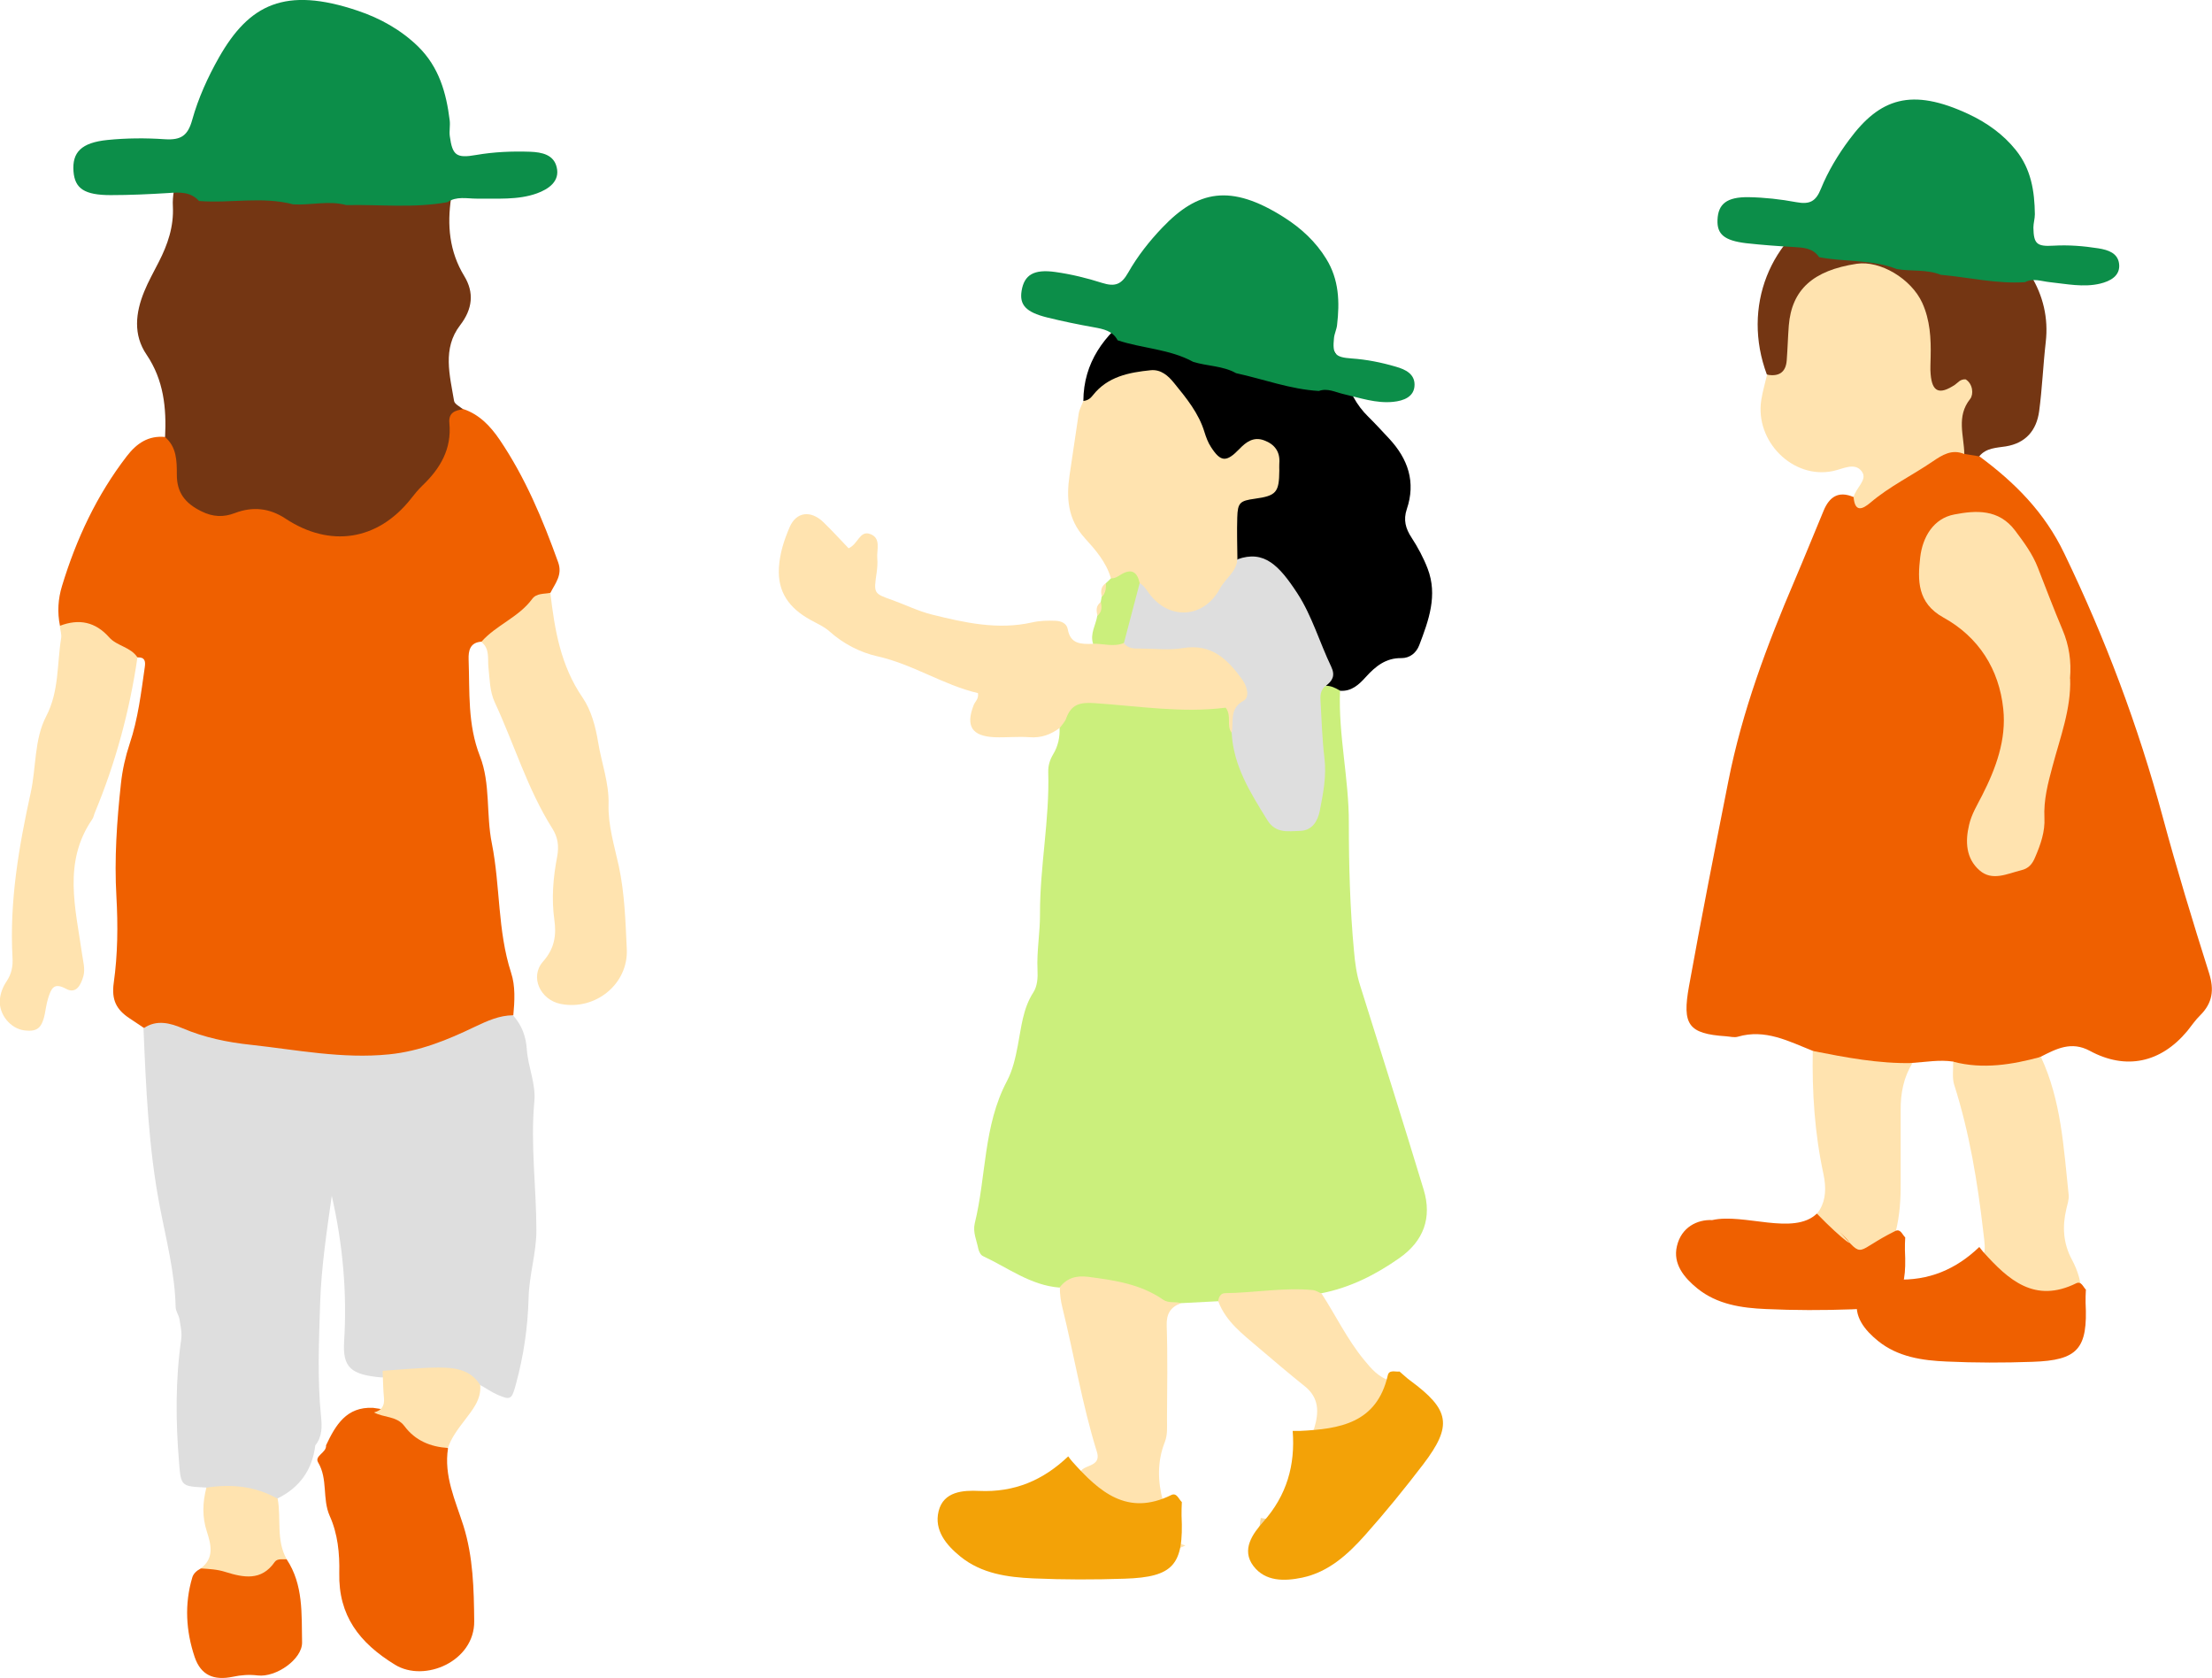 <?xml version="1.0" encoding="UTF-8"?>
<svg xmlns="http://www.w3.org/2000/svg" xmlns:xlink="http://www.w3.org/1999/xlink" id="_レイヤー_2" viewBox="0 0 150.48 114.13">
  <defs>
    <style>.cls-1{clip-path:url(#clippath);}.cls-2{fill:none;}.cls-2,.cls-3,.cls-4,.cls-5,.cls-6,.cls-7,.cls-8,.cls-9,.cls-10,.cls-11,.cls-12,.cls-13,.cls-14{stroke-width:0px;}.cls-4{fill:#f3a207;}.cls-5{fill:#0c8e49;}.cls-6{fill:#dedede;}.cls-7{fill:#cbef7c;}.cls-8{fill:#743613;}.cls-9{fill:#f2d9a8;}.cls-10{fill:#ffe3af;}.cls-11{fill:#ef6101;}.cls-12{fill:#ef6000;}.cls-13{fill:#f1d8aa;}.cls-14{fill:#f6daab;}</style>
    <clipPath id="clippath">
      <rect class="cls-2" width="150.48" height="114.13"></rect>
    </clipPath>
  </defs>
  <g id="_レイヤー_1-2">
    <g class="cls-1">
      <path class="cls-12" d="m4.08,42.56c-.19-.92-.13-1.83.14-2.71.97-3.19,2.36-6.17,4.41-8.83.68-.88,1.47-1.41,2.61-1.3,1.14.31,1.15,1.28,1.28,2.19.3,2.18,1.25,2.92,3.39,2.45,1.5-.32,2.8-.06,4.11.7,2.57,1.5,5.28,1.05,7.31-1.14,1.41-1.51,2.88-2.97,2.87-5.28,0-.79.54-1.09,1.32-.82,1.09.37,1.83,1.15,2.46,2.07,1.75,2.58,2.94,5.43,3.99,8.35.31.86-.19,1.42-.52,2.07-1.46,1.26-2.75,2.76-4.69,3.33-.78.05-.9.6-.88,1.21.08,2.21-.08,4.41.77,6.58.73,1.86.41,3.96.81,5.93.58,2.91.38,5.93,1.31,8.8.3.91.24,1.93.15,2.9-3.7,2.15-7.56,3.65-11.98,3.22-4.45-.43-8.83-1.2-13.14-2.36-.33-.22-.66-.45-1-.67-.87-.58-1.23-1.23-1.06-2.42.27-1.92.29-3.9.18-5.84-.15-2.59.03-5.15.31-7.72.1-.91.3-1.81.59-2.68.57-1.69.78-3.47,1.03-5.22.06-.41,0-.68-.49-.66-.54.03-.99-.25-1.38-.54-1.17-.86-2.42-1.49-3.89-1.61"></path>
      <path class="cls-6" d="m9.78,69.93c.88-.61,1.82-.34,2.63,0,1.5.64,3.06.96,4.66,1.13,3.12.34,6.21.97,9.39.65,2.11-.21,4-.99,5.85-1.88.85-.4,1.65-.77,2.59-.78.59.67.88,1.41.94,2.33.08,1.19.63,2.33.51,3.55-.27,2.93.14,5.84.14,8.76,0,1.52-.49,3.02-.53,4.58-.05,1.99-.34,3.97-.87,5.9-.27.97-.33,1.09-1.22.7-.42-.18-.8-.45-1.2-.67-2.18-1.03-4.47-.59-6.74-.52-2.03-.18-2.63-.66-2.52-2.43.21-3.34-.09-6.63-.84-9.92-.34,2.42-.71,4.83-.79,7.28-.08,2.57-.2,5.15.06,7.72.07.68.09,1.38-.39,1.97-.2,1.67-1.07,2.88-2.58,3.62-1.65-.06-3.27-.26-4.85-.75-1.71-.08-1.71-.09-1.84-1.73-.23-2.79-.25-5.58.15-8.36.06-.44-.05-.91-.12-1.36-.05-.28-.25-.54-.26-.81-.05-2.35-.65-4.61-1.09-6.91-.76-3.99-.93-8.05-1.1-12.11"></path>
      <path class="cls-8" d="m31.51,27.83c-.55.08-1.01.23-.94.95.17,1.75-.62,3.09-1.84,4.25-.29.28-.54.59-.79.91-2.25,2.83-5.49,3.33-8.52,1.33-1.07-.71-2.22-.84-3.43-.38-.78.3-1.5.28-2.3-.12-1.09-.54-1.67-1.26-1.66-2.51,0-.91-.01-1.86-.8-2.53.1-1.98-.09-3.88-1.26-5.61-.92-1.35-.75-2.85-.16-4.29.28-.69.65-1.34.99-2.01.61-1.19,1.03-2.41.96-3.79-.04-.68.12-1.37.26-2.04.76-3.46,2.78-5.72,6.32-6.51,1.34-.3,2.68-.6,4.03-.88,2.58-.54,4.42.82,6.1,2.47,1.77,1.74,2.61,3.82,2.22,6.38-.28,1.84-.13,3.65.89,5.32.69,1.13.57,2.25-.28,3.35-1.22,1.59-.7,3.4-.41,5.15.04.22.4.38.61.57"></path>
      <path class="cls-12" d="m30.48,98.49c-.3,1.89.5,3.56,1.05,5.29.66,2.11.71,4.31.73,6.48.03,2.72-3.37,4.2-5.39,2.96-2.43-1.49-3.85-3.34-3.79-6.24.03-1.33-.1-2.66-.65-3.88-.52-1.17-.11-2.5-.79-3.64-.27-.45.59-.66.54-1.16.65-1.38,1.39-2.64,3.2-2.55,1.17.13,2.25.55,2.97,1.49.57.75,1.65.47,2.13,1.27"></path>
      <path class="cls-10" d="m32.75,43.65c1-1.14,2.53-1.66,3.45-2.91.3-.41.81-.33,1.24-.42.29,2.51.7,4.95,2.19,7.12.59.86.89,1.99,1.06,3.04.23,1.41.75,2.77.71,4.22-.04,1.45.4,2.84.7,4.22.4,1.88.45,3.76.54,5.63.11,2.39-2.15,4.19-4.49,3.73-1.39-.27-2.13-1.84-1.21-2.88.79-.89.92-1.8.77-2.85-.2-1.44-.08-2.87.19-4.27.14-.75.05-1.34-.33-1.94-1.69-2.68-2.59-5.73-3.91-8.57-.35-.76-.34-1.56-.43-2.35-.07-.61.11-1.29-.48-1.76"></path>
      <path class="cls-10" d="m4.08,42.56c1.29-.49,2.4-.28,3.35.79.52.59,1.46.65,1.92,1.36-.53,3.63-1.48,7.15-2.89,10.54-.07.16-.09.34-.19.48-2,2.91-1.13,6.04-.69,9.14.07.51.23,1.03.09,1.53-.16.55-.47,1.24-1.18.85-.84-.46-1,0-1.2.59-.07.22-.12.44-.16.67-.21,1.37-.5,1.68-1.46,1.57-.95-.11-1.75-1.08-1.68-2.06.03-.47.21-.91.46-1.28.34-.51.44-1.03.4-1.63-.21-3.8.43-7.52,1.24-11.2.38-1.73.23-3.61,1.05-5.19.89-1.71.73-3.54,1.02-5.32.04-.27-.06-.56-.1-.84"></path>
      <path class="cls-11" d="m19.5,106.05c1.15,1.73,1.01,3.73,1.05,5.65.02,1.15-1.78,2.4-3.02,2.25-.59-.07-1.12-.03-1.69.09-1.31.27-2.18-.11-2.6-1.35-.59-1.76-.7-3.59-.16-5.4.08-.28.31-.47.57-.61.43-.16.88-.38,1.32-.26,1.27.32,2.45.33,3.57-.49.28-.2.66-.08.96.12"></path>
      <path class="cls-10" d="m19.5,106.05c-.28.01-.64-.06-.81.18-.91,1.32-2.14,1.06-3.36.68-.56-.18-1.11-.2-1.68-.24.95-.68.7-1.65.43-2.48-.34-1.03-.3-2-.04-3.01,1.7-.27,3.33-.1,4.85.75.25,1.36-.12,2.82.61,4.11"></path>
      <path class="cls-10" d="m25.45,96.06c.51-.13.72-.44.67-.98-.06-.61-.06-1.23-.09-1.85,1.26-.08,2.52-.21,3.78-.22,1.09,0,2.2.11,2.86,1.2.08.99-.54,1.69-1.07,2.4-.45.59-.89,1.16-1.13,1.87-1.19-.08-2.22-.5-2.95-1.48-.53-.71-1.41-.57-2.08-.94"></path>
      <path class="cls-7" d="m91.16,46.97c-.12,3.02.61,5.99.6,9.01,0,2.9.08,5.81.35,8.7.07.8.17,1.56.41,2.32,1.46,4.63,2.92,9.27,4.33,13.91.58,1.91,0,3.5-1.66,4.66-1.61,1.13-3.35,2.01-5.31,2.39-2.35.11-4.69.32-7.03.54-.84.04-1.68.09-2.52.13-.82.27-1.53,0-2.27-.35-1.91-.89-3.9-1.31-5.99-.71-1.96-.15-3.5-1.35-5.2-2.14-.16-.07-.28-.32-.32-.51-.11-.56-.38-1.12-.24-1.71.79-3.21.58-6.64,2.19-9.68.39-.74.58-1.58.74-2.42.24-1.23.34-2.51,1.06-3.62.27-.42.31-.99.28-1.54-.06-1.27.18-2.53.17-3.8-.01-3.23.66-6.41.56-9.64-.01-.44.11-.83.33-1.2.34-.56.47-1.17.44-1.82.32-1.88.65-2.11,2.41-2.11,2.68,0,5.34.57,8.02.35,1.46-.12,1.32,1.02,1.57,1.88.31,1.84.93,3.57,1.96,5.14.48.74,1.02,1.38,2.03,1.22,1.04-.17,1.23-.99,1.43-1.85.42-1.8-.09-3.58-.03-5.36.03-.81-.28-1.72.61-2.31.49-.11.86.02,1.06.5"></path>
      <path class="cls-3" d="m91.16,46.97c-.3-.17-.59-.33-.95-.33-.33-2.66-1.52-4.95-3.06-7.1-.79-1.11-2.01-1.18-3.14-1.5-.4-.74-.24-1.55-.26-2.33-.04-1.12.31-1.97,1.57-2.18,1.07-.17,1.33-.92,1.25-1.87-.11-1.19-.84-1.52-1.85-.84-1.47.98-2.1.83-2.9-.74-.41-.8-.74-1.63-1.2-2.41-1.6-2.72-3.69-2.28-5.57-.87-.39.29-.7.88-1.35.47.01-2.62,1.43-4.5,3.4-5.94,2.78-2.04,5.7-1.86,8.57-.08.4.25.78.25,1.2.29,2.2.22,4.03,1.79,4.61,3.95.29,1.09.79,2.06,1.61,2.86.49.48.95.99,1.42,1.49,1.28,1.38,1.82,2.95,1.19,4.8-.24.72-.08,1.31.33,1.93.43.66.81,1.37,1.09,2.1.7,1.82.07,3.53-.57,5.21-.2.52-.63.88-1.21.88-1.06-.02-1.77.56-2.43,1.29-.46.51-.97.99-1.75.93"></path>
      <path class="cls-10" d="m83.8,49.85c-.4-.49.02-1.16-.42-1.72-2.96.38-5.94-.11-8.93-.31-1.01-.07-1.58.1-1.92,1.04-.08.24-.28.43-.43.64-.61.46-1.27.7-2.06.64-.79-.06-1.59.03-2.38,0-1.55-.07-1.98-.76-1.42-2.19.09-.24.35-.4.29-.81-2.36-.55-4.43-1.97-6.87-2.51-1.14-.26-2.28-.84-3.21-1.67-.4-.36-.89-.56-1.35-.82-1.38-.77-2.22-1.85-2.11-3.55.06-.98.36-1.88.73-2.74.45-1.05,1.44-1.16,2.29-.34.6.58,1.17,1.21,1.72,1.78.64-.28.75-1.21,1.44-.98.8.27.46,1.07.51,1.67.03.31,0,.64-.04.95-.21,1.44-.21,1.43,1.06,1.88.89.32,1.76.75,2.67.98,2.25.56,4.51,1.07,6.85.54.53-.12,1.05-.13,1.57-.11.4.01.78.17.85.58.18,1.02.92,1.01,1.69.99.65-.57,1.41-.42,2.16-.33,1.5.33,3.03.22,4.54.18,1.91-.05,2.97,1.09,3.83,2.54.38.64.34,1.33-.11,1.92-.41.55-.43,1.3-.99,1.76"></path>
      <path class="cls-10" d="m73.7,27.27c.28-.03.48-.16.65-.39,1-1.27,2.45-1.55,3.93-1.7.7-.07,1.2.38,1.6.88.83,1.02,1.67,2.04,2.06,3.33.11.35.24.71.44,1.01.67,1.04,1.05,1.05,1.94.13.45-.47.96-.85,1.68-.58.73.27,1.1.79,1.03,1.58-.01.16,0,.32,0,.47-.01,1.49-.21,1.72-1.67,1.92-1.01.14-1.16.27-1.19,1.27-.03.95,0,1.9.01,2.85.01,1.43-1.26,3.29-2.55,3.74-1.69.59-2.86.1-4.22-1.78-.33-.98-1.29-.26-1.84-.68-.31-1.09-1.07-1.95-1.77-2.72-1.18-1.3-1.26-2.76-1.04-4.27.21-1.39.41-2.79.62-4.18.04-.3.21-.59.32-.88"></path>
      <path class="cls-10" d="m72.08,87.57c.5-.66,1.14-.83,1.95-.73,1.79.23,3.56.49,5.09,1.55.39.27.83.11,1.22.24-.71.27-1,.72-.97,1.54.07,2.11.03,4.23.02,6.34,0,.53.05,1.06-.15,1.57-.52,1.32-.49,2.67-.12,4.02.08.31.25.62.22.92-.1,1.05.24,1.78,1.3,2.09-1.28.63-2.69.83-4.05,1.12-1.34.29-2.22-.47-2.37-1.86-.14-1.25-.78-2.41-.62-3.7-.64-1.25,1.43-.61,1.02-1.93-1-3.21-1.54-6.53-2.34-9.78-.12-.47-.18-.93-.18-1.4"></path>
      <path class="cls-10" d="m82.87,88.5c.04-.28.16-.54.46-.55,2-.02,3.98-.4,5.98-.21.2.02.39.15.59.23.97,1.49,1.74,3.11,2.88,4.5.51.62,1.01,1.23,1.82,1.43.97.25,1.46,1.15,2.27,1.61-.92.79-1.67,1.73-2.37,2.72-.75,1.05-1.65,1.63-2.94.91-.85-.47-2.07.02-2.67-1.05.18-.32.41-.62.52-.97.32-1.06.34-2.05-.65-2.84-1.06-.85-2.1-1.73-3.13-2.61-1.07-.92-2.23-1.77-2.75-3.16"></path>
      <path class="cls-7" d="m75.58,39.33c.28.02.49-.14.72-.28.71-.41,1.08-.11,1.23.61.15,1.49.06,2.92-1.07,4.07-.69.29-1.4.04-2.1.05-.22-.69.19-1.27.29-1.91.26-.26.05-.64.23-.92.02-.13.04-.25.07-.38.3-.24.04-.65.29-.91.11-.11.23-.22.34-.33"></path>
      <path class="cls-9" d="m85.77,103.24c1.35.19,2.62.55,3.52,1.68-.46.59-1.06.68-1.7.68-.69,0-.71.45-.61.97-1.09-.86-1.48-1.97-1.21-3.33"></path>
      <path class="cls-14" d="m68.92,103.84c.53.73.61,1.59.78,2.47-1.12.4-1.99-.85-3.03-.3,0-1.5,1.24-1.72,2.25-2.16"></path>
      <path class="cls-10" d="m75.24,39.66c-.01.33.01.67-.29.91-.08-.36-.06-.69.29-.91"></path>
      <path class="cls-10" d="m74.89,40.95c.07.34.08.67-.23.92-.09-.35-.11-.68.23-.92"></path>
      <path class="cls-6" d="m76.46,43.73c.36-1.36.71-2.71,1.07-4.07.29.16.44.43.63.68,1.34,1.86,3.73,1.74,4.83-.31.37-.69,1.13-1.14,1.19-1.99,1.81-.65,2.83.4,4.09,2.33.98,1.51,1.5,3.32,2.29,4.97.29.61.09.96-.36,1.3-.41.29-.39.73-.36,1.15.07,1.26.11,2.52.26,3.77.15,1.24-.09,2.42-.32,3.6-.14.69-.52,1.33-1.34,1.35-.81.02-1.65.2-2.23-.74-1.14-1.85-2.3-3.66-2.42-5.92.15-.77-.19-1.65.82-2.2.41-.23.24-.96-.1-1.43-1-1.38-2.09-2.47-4.05-2.14-.92.16-1.9.03-2.85.03-.42,0-.86.03-1.15-.37"></path>
      <path class="cls-12" d="m134.66,31.04c2.41,1.78,4.43,3.8,5.77,6.6,2.79,5.78,5.03,11.74,6.7,17.93.96,3.56,2.04,7.1,3.15,10.61.36,1.14.24,2.03-.6,2.87-.33.32-.59.71-.88,1.07-1.8,2.16-4.17,2.68-6.63,1.35-1.26-.68-2.28-.14-3.34.4-1.92,1.3-3.89,1.73-5.96.33-.93-.14-1.85.03-2.78.09-2.4.89-4.66.64-6.77-.82-1.64-.65-3.23-1.51-5.1-.96-.24.07-.52-.01-.79-.03-2.59-.17-3-.79-2.53-3.4.84-4.66,1.76-9.31,2.68-13.96.94-4.75,2.62-9.23,4.51-13.65.67-1.57,1.31-3.16,1.97-4.74.39-.94,1.01-1.36,2.02-.93,1.9-.3,3.17-1.75,4.75-2.61.93-.51,1.77-1.17,2.91-.76.36.11.72.22.9.6"></path>
      <path class="cls-8" d="m134.66,31.04c-.34-.06-.68-.11-1.03-.17q-.83-1.61-.36-3.75c-2.84.04-2.47-2.03-2.53-3.86-.14-3.75-2.9-5.63-6.17-4.23-1.43.61-2.15,1.68-2.26,3.21-.05.72.03,1.47-.24,2.16-.32.84-.71,1.65-1.87,1.08-1.72-4.6.2-9.41,4.47-11.47,2.07-1,4.17-1.58,6.47-1.29.54.07.94,0,1.4-.43,1.24-1.13,2.77-1.15,4.13-.23,1.22.83,1.89,2.41,1.27,3.82-.49,1.1-.39,1.87.21,2.85.84,1.37,1.21,2.9,1.02,4.54-.18,1.57-.24,3.15-.45,4.71-.18,1.29-.91,2.16-2.27,2.38-.64.1-1.33.1-1.8.67"></path>
      <path class="cls-10" d="m120.2,25.48c.8.15,1.29-.14,1.35-.98.06-.79.08-1.57.14-2.36.2-2.44,1.65-3.75,4.62-4.2,1.6-.24,3.71,1.02,4.46,2.66.53,1.17.6,2.41.57,3.67,0,.39-.04.79,0,1.18.1,1.21.59,1.42,1.65.72.21-.14.35-.39.73-.37.5.31.55,1.02.31,1.33-.96,1.2-.42,2.49-.4,3.75-.85-.36-1.51.07-2.16.51-1.39.95-2.93,1.69-4.22,2.79-.52.44-1.06.71-1.15-.36.12-.62.98-1.18.56-1.75-.48-.66-1.29-.17-1.98-.03-2.72.56-5.31-2.03-4.86-4.85.09-.57.26-1.14.39-1.7"></path>
      <path class="cls-10" d="m132.88,72.21c2.02.53,4,.2,5.96-.33,1.39,2.98,1.55,6.2,1.89,9.39.03.31-.09.65-.16.96-.28,1.19-.22,2.32.38,3.44.4.74.66,1.58.66,2.46-1.01,1.73-2.41,2.99-4.5,2.32-1.97-.63-3.13-2.23-3.59-4.28,1.67-.74,1.6-.73,1.4-2.4-.39-3.39-.94-6.74-1.98-10-.15-.48-.05-1.04-.07-1.57"></path>
      <path class="cls-10" d="m123.33,71.48c2.24.44,4.47.87,6.77.82-.6.98-.81,2.06-.8,3.2.01,1.64-.01,3.29,0,4.93.01,1.12-.06,2.22-.33,3.31-.15.88-.5,1.56-1.03,2.04-.58.52-1.21.61-2.47.8-1.08.16-1.88.12-2.88.06-1.44-.08-2.16-.13-2.31-.45-.36-.74,1.68-2.39,2.28-2.87.37-.17.9-.48,1.24-1.05.41-.68.44-1.51.25-2.41-.6-2.77-.78-5.56-.73-8.38"></path>
      <path class="cls-13" d="m132.42,86.53c-.23,1.48,1.1,2.28,1.69,3.46-1.07.25-1.96.22-2.74-.38-.39-.3-.8-.42-1.28-.4.99-.71,1.95-1.45,2.34-2.68"></path>
      <path class="cls-10" d="m140.83,46.16c.07,2.06-.68,3.99-1.2,5.96-.31,1.15-.61,2.29-.55,3.5.05.94-.26,1.82-.63,2.68-.19.46-.44.77-.96.89-.96.24-1.97.76-2.83,0-.92-.81-.98-1.95-.7-3.11.17-.72.55-1.33.88-1.98.94-1.84,1.66-3.8,1.44-5.88-.28-2.71-1.68-4.9-4.07-6.22-1.79-.99-1.76-2.54-1.58-4.1.16-1.36.89-2.64,2.32-2.91,1.46-.28,3.02-.39,4.14,1.1.6.8,1.18,1.58,1.54,2.51.55,1.41,1.09,2.83,1.68,4.23.45,1.06.61,2.15.51,3.32"></path>
      <path class="cls-5" d="m76.03,23.14c-.34-.64-.96-.76-1.61-.88-1.07-.19-2.14-.41-3.19-.67-1.45-.36-1.89-.86-1.73-1.82.18-1.07.82-1.48,2.3-1.27,1.07.15,2.14.41,3.17.74.89.28,1.32.11,1.78-.7.63-1.11,1.44-2.14,2.33-3.07,2.39-2.5,4.62-3.02,8.3-.67,1.13.72,2.13,1.64,2.84,2.8.88,1.42.92,2.95.74,4.5-.03.3-.18.59-.21.89-.11,1.08.05,1.31,1.2,1.39,1.03.07,2.02.27,3.01.56.67.19,1.27.5,1.27,1.22,0,.84-.76,1.1-1.45,1.17-1.15.12-2.27-.27-3.39-.53-.56-.13-1.08-.42-1.67-.21-1.93-.11-3.75-.8-5.63-1.21-.91-.51-1.96-.47-2.92-.77-1.61-.88-3.45-.9-5.15-1.47"></path>
      <path class="cls-4" d="m80.39,102.15c-.21-.2-.34-.65-.71-.47-3,1.48-4.91-.24-6.72-2.26-.11-.12-.2-.25-.29-.37-1.7,1.62-3.65,2.46-6.06,2.35-1.07-.05-2.43.02-2.76,1.39-.31,1.29.52,2.29,1.48,3.07,1.44,1.17,3.21,1.41,4.97,1.49,2.07.09,4.15.09,6.22.02,3.31-.11,4.02-.94,3.86-4.29-.01-.31.01-.62.02-.93"></path>
      <path class="cls-4" d="m95.22,93.28c-.29.04-.72-.15-.81.26-.75,3.27-3.29,3.65-6,3.78-.16,0-.32,0-.47,0,.18,2.33-.4,4.38-2,6.18-.71.8-1.52,1.89-.67,3.01.81,1.06,2.1,1.04,3.31.79,1.81-.38,3.12-1.59,4.29-2.9,1.38-1.55,2.69-3.16,3.95-4.81,2.01-2.64,1.81-3.71-.89-5.7-.25-.18-.47-.4-.71-.6"></path>
      <path class="cls-5" d="m13.55,13.68c-.58-.65-1.33-.61-2.12-.55-1.3.08-2.6.14-3.9.14-1.79,0-2.44-.45-2.53-1.61-.1-1.3.53-1.96,2.31-2.14,1.29-.13,2.6-.14,3.9-.05,1.12.07,1.57-.25,1.87-1.33.41-1.47,1.06-2.9,1.82-4.24C16.95.3,19.39-.94,24.34.73c1.52.51,2.94,1.3,4.1,2.43,1.43,1.4,1.92,3.16,2.15,5.01.05.36-.04.74.01,1.1.18,1.29.44,1.51,1.79,1.27,1.22-.21,2.43-.26,3.66-.22.84.03,1.62.21,1.82,1.05.24.97-.57,1.5-1.34,1.78-1.3.47-2.72.34-4.09.36-.68,0-1.38-.18-2,.24-2.28.42-4.59.15-6.88.2-1.2-.33-2.41.02-3.61-.05-2.12-.56-4.27-.06-6.4-.23"></path>
      <path class="cls-12" d="m141.91,87.72c-.2-.19-.32-.61-.67-.44-2.82,1.39-4.61-.23-6.31-2.12-.1-.11-.18-.23-.28-.35-1.59,1.52-3.43,2.31-5.69,2.21-1.01-.04-2.28.01-2.59,1.3-.29,1.21.49,2.15,1.39,2.88,1.35,1.09,3.01,1.33,4.66,1.4,1.94.09,3.9.09,5.84.02,3.11-.1,3.78-.89,3.62-4.03-.01-.29.01-.58.02-.87"></path>
      <path class="cls-12" d="m129.61,84.16c-.2-.19-.32-.61-.67-.44-2.82,1.39-2.07,1.97-3.77.07,1.48,1.47.19.57-1.57-1.25-1.59,1.52-4.97-.05-7.12.44-1.01-.05-2.1.48-2.4,1.77-.29,1.21.49,2.15,1.39,2.88,1.35,1.09,3.01,1.33,4.66,1.4,1.94.09,3.9.09,5.84.02,3.11-.1,3.78-.89,3.62-4.03-.01-.29.01-.58.02-.87"></path>
      <path class="cls-5" d="m123.74,17.47c-.42-.6-1.05-.63-1.71-.67-1.08-.06-2.17-.14-3.25-.26-1.48-.18-1.98-.61-1.94-1.58.04-1.09.63-1.57,2.12-1.55,1.08.02,2.17.14,3.24.34.92.17,1.33-.05,1.68-.92.48-1.18,1.16-2.31,1.93-3.34,2.06-2.78,4.2-3.57,8.15-1.71,1.21.57,2.32,1.36,3.17,2.42,1.05,1.3,1.28,2.81,1.3,4.37,0,.31-.1.61-.1.91.02,1.09.22,1.3,1.36,1.23,1.03-.06,2.04.02,3.06.18.69.11,1.32.33,1.41,1.05.1.83-.62,1.19-1.29,1.35-1.13.27-2.29.02-3.43-.1-.57-.06-1.13-.29-1.68,0-1.93.13-3.82-.33-5.73-.5-.97-.39-2-.22-2.99-.39-1.71-.67-3.54-.47-5.29-.81"></path>
    </g>
  </g>
</svg>
